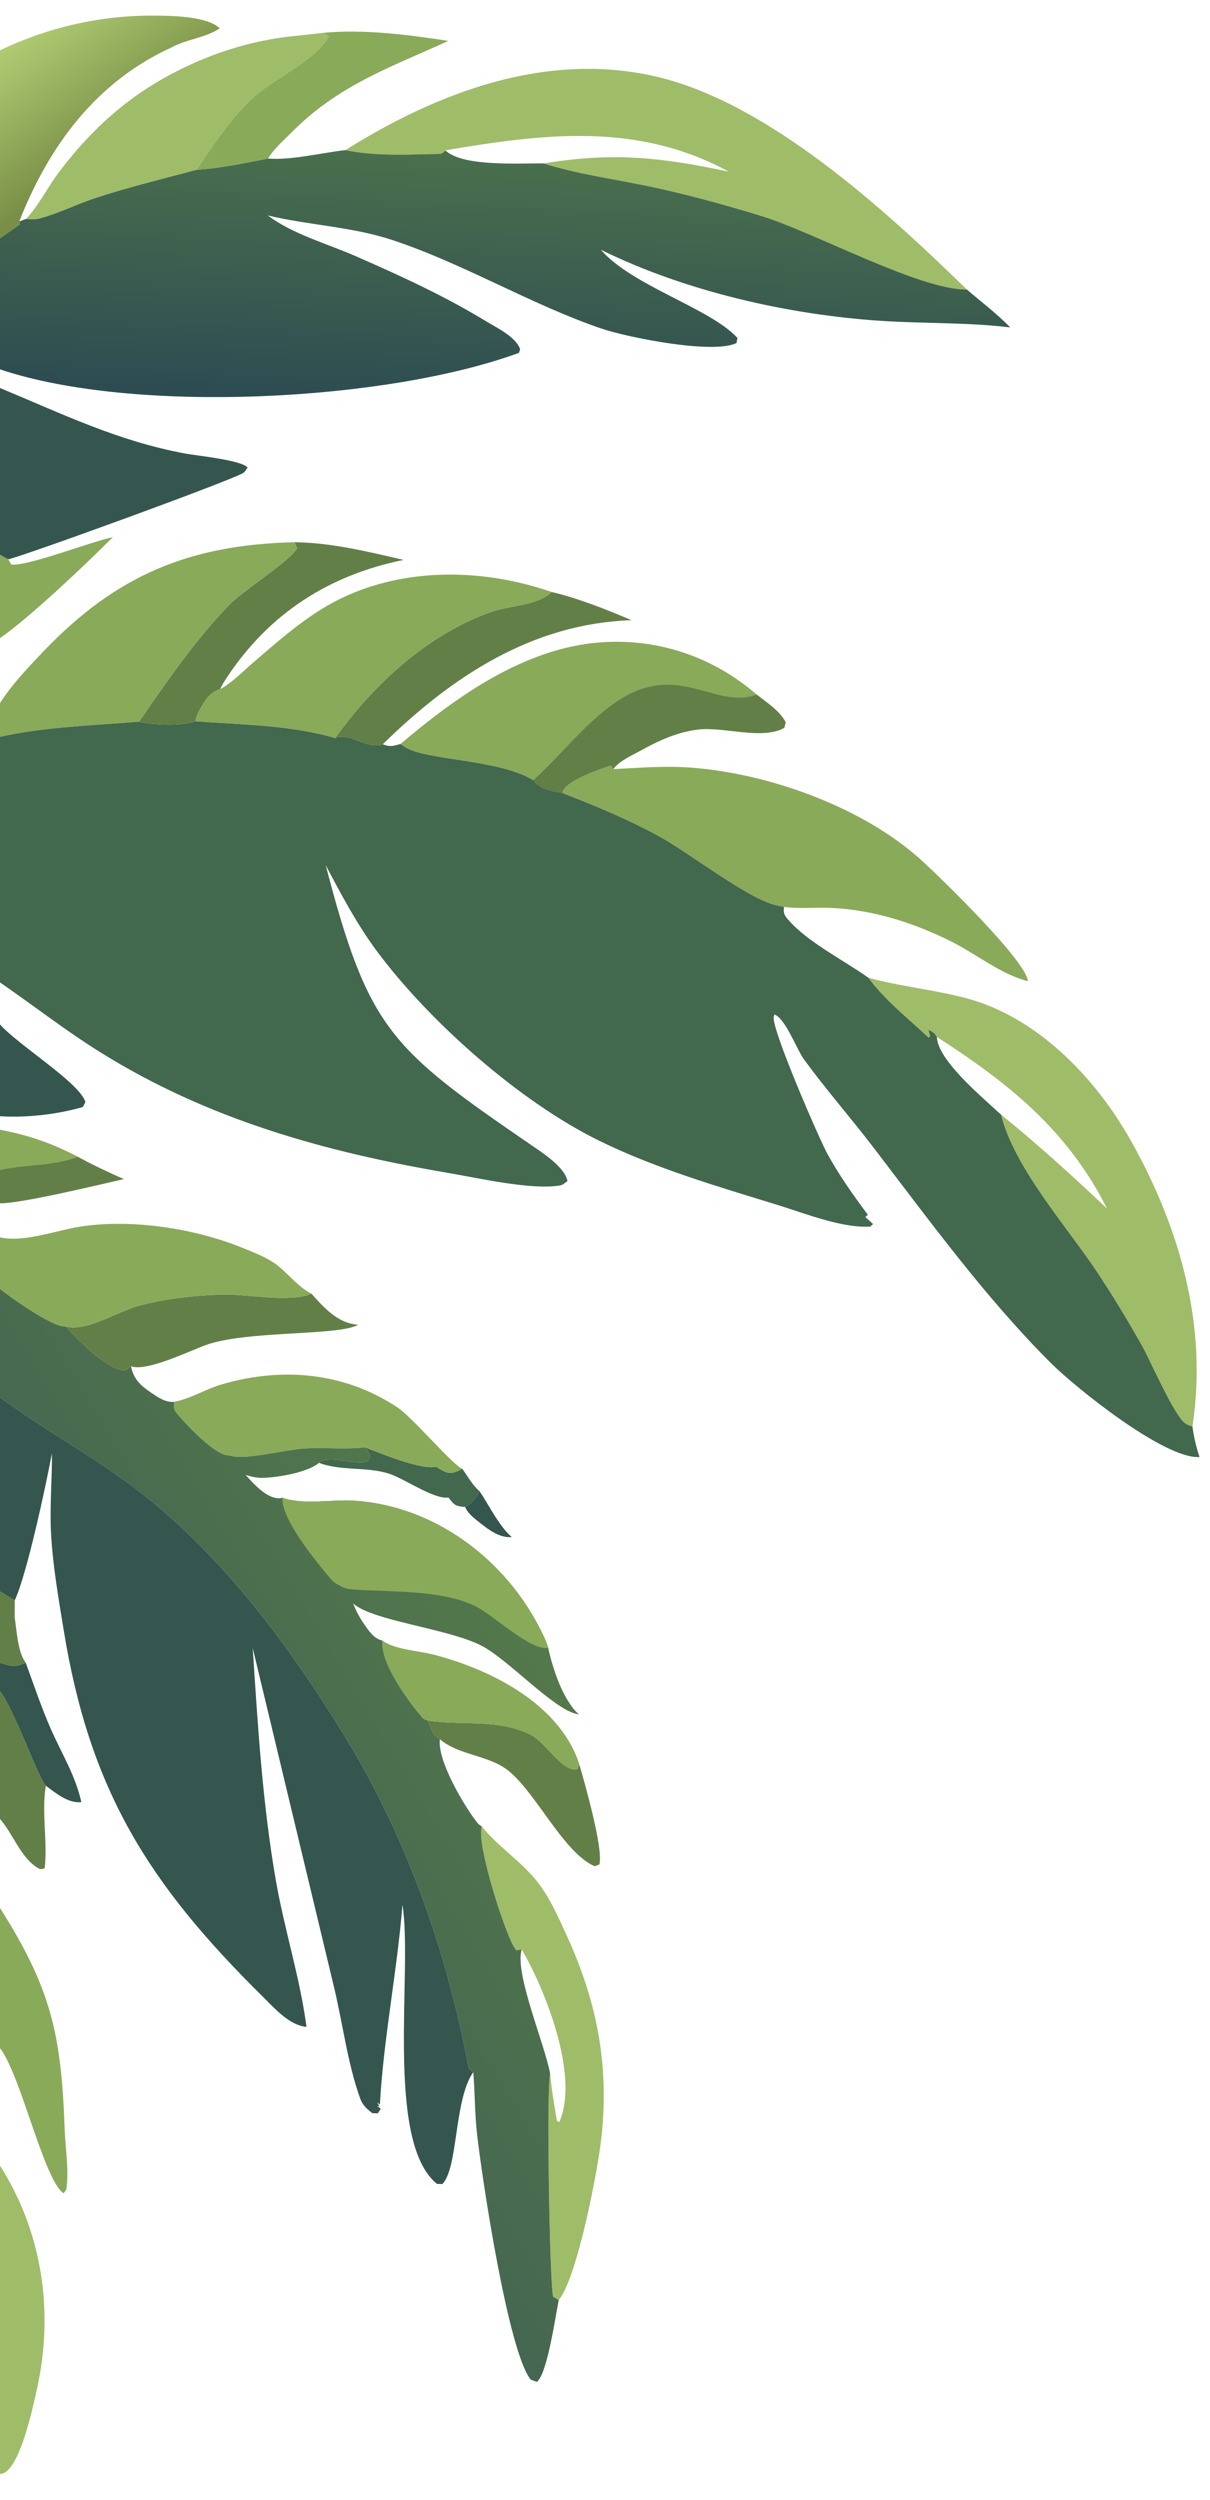 <?xml version="1.0" encoding="utf-8" ?>
<svg xmlns="http://www.w3.org/2000/svg" xmlns:xlink="http://www.w3.org/1999/xlink" width="106" height="219">
	<path fill="#34564F" d="M42.018 130.632C42.819 131.824 43.752 133.742 44.837 134.642C43.785 134.758 42.772 133.98 41.987 133.353C41.518 132.979 40.969 132.566 40.74 131.997C41.458 131.617 41.587 131.305 42.018 130.632Z"/>
	<path fill="#627F48" d="M0 139.395C0.428 139.662 0.852 139.946 1.296 140.186L1.285 141.675C1.465 142.803 1.549 144.733 2.256 145.657C2.131 145.719 2.007 145.763 1.876 145.809C1.158 146.063 0.695 145.885 0 145.655L0 145.38L0 139.395Z"/>
	<path fill="#89AA59" d="M0 98.964C2.476 99.43 4.574 100.156 6.806 101.325C4.684 102.153 2.224 101.975 0 102.478L0 98.964Z"/>
	<path fill="#42684E" d="M31.989 126.782C33.235 127.279 36.983 128.813 38.202 128.475C38.706 128.783 39.098 129.124 39.735 128.989C39.992 128.935 40.27 128.779 40.501 128.659C40.947 129.293 41.419 130.145 42.018 130.632C41.587 131.305 41.458 131.617 40.74 131.997C40.68 132.001 40.624 132.005 40.564 131.998C39.794 131.913 39.736 131.734 39.281 131.177C38.063 131.381 35.42 129.533 34.141 129.111C32.153 128.454 29.892 128.882 27.942 128.143C28.774 127.367 30.965 128.342 32.036 128.054C32.284 127.988 32.334 127.771 32.455 127.557L31.989 126.782Z"/>
	<path fill="#627F48" d="M6.806 101.325C8.128 102.046 9.468 102.679 10.846 103.287C8.637 103.787 1.83 105.44 0 105.407L0 102.478C2.224 101.975 4.684 102.153 6.806 101.325Z"/>
	<path fill="#89AA59" d="M0.721 48.992L0.993 49.46C2.531 49.587 7.863 47.481 9.882 47.055C7.554 49.398 2.583 54.114 0 55.898L0 48.592L0.721 48.992Z"/>
	<path fill="#34564F" d="M0 145.655C0.695 145.885 1.158 146.063 1.876 145.809C2.007 145.763 2.131 145.719 2.256 145.657C2.956 147.569 3.612 149.529 4.426 151.394C5.38 153.583 6.576 155.443 7.121 157.83L7.096 157.869C5.979 157.976 4.884 157.08 4.018 156.428C3.335 155.768 1.355 149.954 0 148.149L0 145.655Z"/>
	<path fill="#34564F" d="M0 89.736C1.517 91.497 6.975 94.832 7.483 96.539L7.259 96.969C5.049 97.619 2.305 97.93 0 97.778L0 89.736Z"/>
	<path fill="#627F48" d="M0 148.149C1.355 149.954 3.335 155.768 4.018 156.428L4.006 156.495C3.632 158.824 4.18 161.286 3.915 163.658C3.66 163.727 3.59 163.789 3.345 163.648C1.842 162.785 1.128 160.613 0 159.34L0 148.149Z"/>
	<path fill="#627F48" d="M37.479 150.718C40.497 151.181 43.592 150.536 46.461 151.945C47.864 152.634 49.091 155.102 50.543 155.014L50.759 154.586C51.234 156.23 52.873 161.974 52.506 163.327L52.089 163.479C49.393 162.293 47.055 157.224 44.632 155.188C42.885 153.72 40.215 153.8 38.537 152.354C37.872 151.973 37.775 151.403 37.479 150.718Z"/>
	<path fill="#89AA59" d="M33.499 143.709C34.551 144.502 36.648 144.599 37.966 144.938C42.953 146.217 49.091 149.282 50.759 154.586L50.543 155.014C49.091 155.102 47.864 152.634 46.461 151.945C43.592 150.536 40.497 151.181 37.479 150.718C37.094 150.61 37.066 150.553 36.813 150.247C35.599 148.778 33.317 145.643 33.499 143.709Z"/>
	<path fill="#9FBC69" d="M0 189.707C3.729 195.577 4.737 202.555 3.228 209.312C2.885 210.848 1.866 215.7 0.44 216.579C0.305 216.662 0.16 216.714 0 216.708L0 189.707Z"/>
	<path fill="#89AA59" d="M0 167.135C4.44 174.159 5.369 178.125 5.662 186.456C5.724 188.221 6.056 190.047 5.814 191.803L5.574 192.128C3.864 191.034 1.825 181.76 0 179.415L0 167.135Z"/>
	<path fill="#89AA59" d="M28.302 2.879C31.843 2.534 35.777 3.049 39.278 3.582C34.1 5.945 29.617 7.469 25.505 11.635C24.836 12.312 23.967 13.069 23.486 13.889C21.415 14.29 19.312 14.754 17.203 14.88C18.669 12.707 20.124 10.503 22.027 8.683C23.909 6.884 27.611 5.367 28.821 3.167L28.302 2.879Z"/>
	<path fill="#627F48" d="M5.748 116.185C7.482 116.715 10.244 114.926 12.031 114.421C14.359 113.763 16.973 113.485 19.385 113.4C21.542 113.324 25.409 114.151 27.278 113.321C28.399 114.564 29.61 115.945 31.385 116.041C29.666 117.054 21.623 116.514 18.002 117.835C16.534 118.37 13.063 120.068 11.617 119.722C11.557 119.708 11.533 119.698 11.479 119.679C11.232 119.869 11.102 120.048 10.774 120.022C9.328 119.903 6.677 117.255 5.748 116.185Z"/>
	<path fill="#627F48" d="M25.791 47.499C28.989 47.526 32.257 48.331 35.361 49.047C28.839 50.371 23.594 53.716 19.857 59.373C19.65 59.688 19.433 60.021 19.292 60.371C18.507 60.593 18.053 61.185 17.658 61.896C17.443 62.284 17.156 62.732 17.142 63.185C15.827 63.63 13.545 63.52 12.181 63.219C14.628 59.677 17.012 56.194 19.995 53.069C21.32 51.682 25.53 49.083 26.029 47.998L25.791 47.499Z"/>
	<path fill="#627F48" d="M48.318 51.855C50.684 52.417 53.096 53.383 55.336 54.33C46.633 54.606 39.561 59.278 33.53 65.2C32.058 65.693 30.771 64.116 29.354 64.656C32.761 59.918 37.519 55.509 43.127 53.572C44.721 53.021 47.104 53.06 48.318 51.855Z"/>
	<path fill="#89AA59" d="M15.257 122.796L15.311 122.785C16.735 122.507 18.026 121.679 19.424 121.27C24.729 119.718 30.171 120.205 34.831 123.295C36.143 124.165 39.746 128.436 40.501 128.659C40.27 128.779 39.992 128.935 39.735 128.989C39.098 129.124 38.706 128.783 38.202 128.475C36.983 128.813 33.235 127.279 31.989 126.782C30.221 127 28.409 126.771 26.624 126.891C25.03 126.998 21.742 127.833 20.424 127.574C20.289 127.548 20.156 127.521 20.024 127.482C19.99 127.481 19.956 127.481 19.922 127.479C18.82 127.405 16.49 124.974 15.734 124.094C15.27 123.553 15.2 123.512 15.257 122.796Z"/>
	<defs>
		<linearGradient id="gradient_0" gradientUnits="userSpaceOnUse" x1="10.062" y1="12.459" x2="2.744" y2="2.694">
			<stop offset="0" stop-color="#798F47"/>
			<stop offset="1" stop-color="#AFCA72"/>
		</linearGradient>
	</defs>
	<path fill="url(#gradient_0)" d="M0 4.411Q1.568 3.653 3.213 3.078Q4.857 2.504 6.556 2.12Q8.255 1.735 9.987 1.547Q11.719 1.358 13.461 1.368C14.933 1.375 18.175 1.402 19.252 2.487C17.976 3.328 16.366 3.417 15.022 4.156C8.459 7.156 4.312 12.726 1.705 19.353C1.699 19.367 1.694 19.381 1.689 19.395L1.747 19.649L0 20.876L0 4.411Z"/>
	<path fill="#89AA59" d="M0 108.389C2.041 108.869 4.913 107.788 6.959 107.461C11.453 106.744 17.011 107.592 21.205 109.294C22.215 109.704 23.406 110.152 24.274 110.824C25.242 111.573 26.184 112.795 27.278 113.321C25.409 114.151 21.542 113.324 19.385 113.4C16.973 113.485 14.359 113.763 12.031 114.421C10.244 114.926 7.482 116.715 5.748 116.185C5.729 116.188 5.711 116.191 5.692 116.193C4.657 116.299 0.894 113.638 0 112.908L0 108.389Z"/>
	<path fill="#34564F" d="M0 33.988C5.449 36.255 10.362 38.651 16.247 39.733C17.28 39.923 21.147 40.304 21.694 40.958C21.599 41.081 21.466 41.313 21.349 41.403C20.601 41.974 1.884 48.779 0.721 48.992L0 48.592L0 33.988Z"/>
	<path fill="#9FBC69" d="M42.2 159.982L42.238 160.031C43.656 161.794 45.666 163.047 47.096 164.866C48.115 166.163 48.841 167.799 49.531 169.291C52.232 175.13 53.37 180.619 52.705 187.073C52.406 189.974 50.582 199.504 48.949 201.483L48.458 201.189C48.151 200.175 47.856 183.033 48.195 181.664C47.736 179.071 45.051 172.863 45.704 170.755L45.23 170.852C45.133 170.721 45.04 170.585 44.962 170.441C44.091 168.841 41.735 161.554 42.2 159.982ZM45.704 170.755C45.051 172.863 47.736 179.071 48.195 181.664C48.318 183.047 48.559 184.412 48.785 185.78L49.009 185.892Q49.172 185.48 49.288 185.052C50.371 180.98 47.735 174.273 45.704 170.755Z"/>
	<path fill="#9FBC69" d="M25.958 3.138L28.302 2.879L28.821 3.167C27.611 5.367 23.909 6.884 22.027 8.683C20.124 10.503 18.669 12.707 17.203 14.88C14.267 15.663 11.283 16.39 8.395 17.336C6.766 17.87 5.131 18.691 3.491 19.134C3.106 19.238 2.68 19.229 2.286 19.18L1.689 19.395C1.694 19.381 1.699 19.367 1.705 19.353C4.312 12.726 8.459 7.156 15.022 4.156C15.97 4.101 17.397 3.834 18.262 4.24C18.304 4.465 18.322 4.724 18.46 4.911C20.902 3.982 23.353 3.385 25.958 3.138ZM15.022 4.156C8.459 7.156 4.312 12.726 1.705 19.353C1.699 19.367 1.694 19.381 1.689 19.395L2.286 19.18C3.373 18.04 4.201 16.356 5.169 15.076C8.789 10.291 12.867 7.093 18.46 4.911C18.322 4.724 18.304 4.465 18.262 4.24C17.397 3.834 15.97 4.101 15.022 4.156Z"/>
	<path fill="#89AA59" d="M19.292 60.371C20.316 59.815 21.245 58.846 22.132 58.083C24.515 56.035 26.939 53.858 29.78 52.466C35.524 49.65 42.375 49.808 48.318 51.855C47.104 53.06 44.721 53.021 43.127 53.572C37.519 55.509 32.761 59.918 29.354 64.656C25.423 63.508 21.205 63.493 17.142 63.185C17.156 62.732 17.443 62.284 17.658 61.896C18.053 61.185 18.507 60.593 19.292 60.371Z"/>
	<path fill="#89AA59" d="M0 61.591C1.033 59.971 2.455 58.476 3.781 57.086C10.151 50.407 16.568 47.714 25.791 47.499L26.029 47.998C25.53 49.083 21.32 51.682 19.995 53.069C17.012 56.194 14.628 59.677 12.181 63.219C8.173 63.55 3.925 63.67 0 64.545L0 61.591Z"/>
	<path fill="#89AA59" d="M35.087 65.172C40.009 60.993 45.99 56.737 52.661 56.266C57.703 55.91 62.487 57.557 66.293 60.847C67.156 61.538 68.325 62.273 68.826 63.277L68.706 63.755C66.809 64.835 63.397 63.651 61.222 63.897C59.35 64.108 57.705 64.868 56.077 65.771C55.284 66.21 54.261 66.646 53.712 67.374L53.512 67.056C52.506 67.391 49.769 68.342 49.33 69.257C49.295 69.33 49.276 69.387 49.264 69.467Q49.139 69.452 49.014 69.43C48.169 69.275 47.23 69.088 46.718 68.346C43.667 66.48 37.353 66.638 35.472 65.439C35.34 65.354 35.211 65.27 35.087 65.172Z"/>
	<path fill="#627F48" d="M46.718 68.346C49.141 66.158 51.206 63.413 53.904 61.544C59.36 57.763 62.618 62.218 66.293 60.847C67.156 61.538 68.325 62.273 68.826 63.277L68.706 63.755C66.809 64.835 63.397 63.651 61.222 63.897C59.35 64.108 57.705 64.868 56.077 65.771C55.284 66.21 54.261 66.646 53.712 67.374L53.512 67.056C52.506 67.391 49.769 68.342 49.33 69.257C49.295 69.33 49.276 69.387 49.264 69.467Q49.139 69.452 49.014 69.43C48.169 69.275 47.23 69.088 46.718 68.346Z"/>
	<path fill="#89AA59" d="M49.264 69.467C49.276 69.387 49.295 69.33 49.33 69.257C49.769 68.342 52.506 67.391 53.512 67.056L53.712 67.374C56.091 67.256 58.331 67.061 60.726 67.257C67.499 67.81 75.595 70.726 80.685 75.323C82.291 76.774 89.927 84.191 90.048 85.949C87.78 85.405 85.45 83.529 83.355 82.484C80.061 80.84 76.541 79.712 72.851 79.532C71.475 79.465 70.038 79.63 68.678 79.445C68.455 79.407 68.237 79.358 68.016 79.309C65.549 78.76 60.391 74.718 57.795 73.293C55.043 71.783 52.188 70.601 49.264 69.467Z"/>
	<path fill="#9FBC69" d="M76.073 85.648C78.91 86.43 81.852 86.693 84.686 87.452C90.838 89.099 95.907 94.356 98.97 99.751C103.319 107.412 105.828 116.092 104.46 124.956C104.254 124.904 104.061 124.829 103.879 124.718C102.889 124.114 100.799 119.209 100.014 117.834Q98.103 114.426 95.939 111.173C93.352 107.346 88.775 102.127 87.698 97.639Q87.524 97.493 87.357 97.338C85.898 95.982 82.137 92.826 82.071 90.835C81.863 90.454 81.72 90.412 81.334 90.208L81.477 90.765L81.359 90.905C79.599 89.247 77.493 87.602 76.073 85.648ZM82.071 90.835C82.137 92.826 85.898 95.982 87.357 97.338Q87.524 97.493 87.698 97.639C90.921 100.259 93.974 103.018 96.982 105.879C93.56 99.047 88.365 94.875 82.071 90.835Z"/>
	<path fill="#9FBC69" d="M30.259 13.15C38.324 8.095 47.81 4.483 57.433 6.697C67.321 8.973 77.645 18.492 84.703 25.365C80.522 25.393 71.269 20.314 66.679 18.914C63.423 17.921 60.099 17 56.766 16.305C53.724 15.671 50.589 15.249 47.623 14.316C45.527 14.277 40.544 14.641 39.009 13.167C38.95 13.311 38.761 13.394 38.629 13.479C35.928 13.531 32.905 13.713 30.259 13.15ZM39.009 13.167C40.544 14.641 45.527 14.277 47.623 14.316C53.706 13.322 57.866 13.763 63.847 15.04C55.796 10.66 47.599 11.723 39.009 13.167Z"/>
	<defs>
		<linearGradient id="gradient_1" gradientUnits="userSpaceOnUse" x1="47.703" y1="146.008" x2="19.537" y2="163.018">
			<stop offset="0" stop-color="#53784B"/>
			<stop offset="1" stop-color="#456751"/>
		</linearGradient>
	</defs>
	<path fill="url(#gradient_1)" d="M0 112.908C0.894 113.638 4.657 116.299 5.692 116.193C5.711 116.191 5.729 116.188 5.748 116.185C6.677 117.255 9.328 119.903 10.774 120.022C11.102 120.048 11.232 119.869 11.479 119.679C11.696 120.796 12.294 121.36 13.231 121.991C13.826 122.392 14.504 122.881 15.257 122.796C15.2 123.512 15.27 123.553 15.734 124.094C16.49 124.974 18.82 127.405 19.922 127.479C19.956 127.481 19.99 127.481 20.024 127.482C20.156 127.521 20.289 127.548 20.424 127.574C21.742 127.833 25.03 126.998 26.624 126.891C28.409 126.771 30.221 127 31.989 126.782L32.455 127.557C32.334 127.771 32.284 127.988 32.036 128.054C30.965 128.342 28.774 127.367 27.942 128.143C26.996 128.99 23.966 129.527 22.657 129.446C22.315 129.425 22.006 129.342 21.68 129.25C21.647 129.241 21.614 129.233 21.581 129.224C21.561 129.219 21.542 129.213 21.522 129.207C22.224 129.972 23.286 131.204 24.39 131.244C24.514 131.249 24.629 131.234 24.748 131.199C24.768 131.206 24.788 131.214 24.808 131.221C26.597 131.846 29.133 131.326 31.051 131.457C38.123 131.937 44.306 136.636 47.392 142.844C47.626 143.315 47.886 143.843 48.021 144.349C48.419 146.139 49.3 148.927 50.717 150.18C50.643 150.169 50.572 150.156 50.499 150.139C48.453 149.677 44.602 145.465 42.273 144.21C39.411 142.668 32.676 142.014 30.939 140.467C31.169 141.075 31.502 141.694 31.869 142.228C32.269 142.812 32.772 143.573 33.499 143.709C33.317 145.643 35.599 148.778 36.813 150.247C37.066 150.553 37.094 150.61 37.479 150.718C37.775 151.403 37.872 151.973 38.537 152.354C38.292 154.217 40.672 158.225 41.831 159.692C41.931 159.819 42.059 159.905 42.2 159.982C41.735 161.554 44.091 168.841 44.962 170.441C45.04 170.585 45.133 170.721 45.23 170.852L45.704 170.755C45.051 172.863 47.736 179.071 48.195 181.664C47.856 183.033 48.151 200.175 48.458 201.189L48.949 201.483C48.68 202.755 47.948 207.993 47.026 208.651L46.5 208.458C44.531 206.072 42.249 190.959 41.792 186.962C41.585 185.154 41.614 183.324 41.458 181.509C41.216 181.329 41.087 181.294 41.028 180.982C39.097 170.832 35.61 160.92 30.187 152.073C25.197 143.932 19.021 135.619 11.229 129.924C7.592 127.266 3.629 125.072 0 122.402L0 112.908Z"/>
	<path fill="#89AA59" d="M24.748 131.199C24.768 131.206 24.788 131.214 24.808 131.221C26.597 131.846 29.133 131.326 31.051 131.457C38.123 131.937 44.306 136.636 47.392 142.844C47.626 143.315 47.886 143.843 48.021 144.349C46.46 144.634 43.233 141.468 41.597 140.678C38.671 139.267 34.35 139.474 31.157 139.251C30.619 139.213 30.226 139.182 29.751 138.894C29.434 138.741 29.186 138.559 28.959 138.291C27.763 136.875 24.596 133.063 24.748 131.199Z"/>
	<path fill="#34564F" d="M0 122.402C3.629 125.072 7.592 127.266 11.229 129.924C19.021 135.619 25.197 143.932 30.187 152.073C35.61 160.92 39.097 170.832 41.028 180.982C41.087 181.294 41.216 181.329 41.458 181.509C39.754 183.994 40.159 189.831 38.76 191.317L38.277 191.306C33.687 187.573 36.175 172.527 35.256 166.861C34.788 172.727 33.608 178.477 33.28 184.35L33.018 184.161L33.262 184.515L33.029 184.474L33.359 184.725L33.099 185.127L33.129 185.122L32.625 185.116C32.146 184.743 31.764 184.42 31.553 183.828C30.406 180.613 30.017 177.133 29.201 173.821L22.141 144.371C22.584 151.155 23.002 158.075 24.177 164.782C24.929 169.077 26.271 173.211 26.852 177.55C25.35 177.426 24.048 175.916 23.017 174.898C13.02 165.034 7.865 156.852 5.579 142.796C5.114 139.935 4.604 137.056 4.464 134.157C4.354 131.879 4.566 129.584 4.551 127.299C4.02 130.14 2.373 137.838 1.296 140.186C0.852 139.946 0.428 139.662 0 139.395L0 122.402Z"/>
	<defs>
		<linearGradient id="gradient_2" gradientUnits="userSpaceOnUse" x1="43.786" y1="14.067" x2="42.656" y2="35.546">
			<stop offset="0" stop-color="#496F4D"/>
			<stop offset="1" stop-color="#2D4C52"/>
		</linearGradient>
	</defs>
	<path fill="url(#gradient_2)" d="M30.259 13.15C32.905 13.713 35.928 13.531 38.629 13.479C38.761 13.394 38.95 13.311 39.009 13.167C40.544 14.641 45.527 14.277 47.623 14.316C50.589 15.249 53.724 15.671 56.766 16.305C60.099 17 63.423 17.921 66.679 18.914C71.269 20.314 80.522 25.393 84.703 25.365C85.963 26.443 87.349 27.492 88.5 28.682C84.746 28.229 80.995 28.354 77.233 28.11C69.037 27.578 59.989 25.508 52.636 21.875C55.343 25.033 62.259 27.014 64.603 29.606L64.517 30.05C62.44 31.067 54.878 29.534 52.681 28.781C46.45 26.647 40.657 23.111 34.381 21.03C30.839 19.855 27.065 19.736 23.454 18.87C25.616 20.502 28.636 21.337 31.117 22.422C35.098 24.163 38.906 25.907 42.629 28.17C43.566 28.74 45.184 29.514 45.567 30.587L45.463 30.909C33.922 35.147 11.792 36.324 0 32.354L0 20.876L1.747 19.649L1.689 19.395L2.286 19.18C2.68 19.229 3.106 19.238 3.491 19.134C5.131 18.691 6.766 17.87 8.395 17.336C11.283 16.39 14.267 15.663 17.203 14.88C19.312 14.754 21.415 14.29 23.486 13.889C25.49 14.053 28.217 13.379 30.259 13.15Z"/>
	<path fill="#42684E" d="M17.142 63.185C21.205 63.493 25.423 63.508 29.354 64.656C30.771 64.116 32.058 65.693 33.53 65.2C34.222 65.449 34.4 65.354 35.087 65.172C35.211 65.27 35.34 65.354 35.472 65.439C37.353 66.638 43.667 66.48 46.718 68.346C47.23 69.088 48.169 69.275 49.014 69.43Q49.139 69.452 49.264 69.467C52.188 70.601 55.043 71.783 57.795 73.293C60.391 74.718 65.549 78.76 68.016 79.309C68.237 79.358 68.455 79.407 68.678 79.445C68.637 79.953 68.659 80.103 68.997 80.502C70.696 82.514 73.905 84.101 76.073 85.648C77.493 87.602 79.599 89.247 81.359 90.905L81.477 90.765L81.334 90.208C81.72 90.412 81.863 90.454 82.071 90.835C82.137 92.826 85.898 95.982 87.357 97.338Q87.524 97.493 87.698 97.639C88.775 102.127 93.352 107.346 95.939 111.173Q98.103 114.426 100.014 117.834C100.799 119.209 102.889 124.114 103.879 124.718C104.061 124.829 104.254 124.904 104.46 124.956C104.593 125.89 104.781 126.742 105.084 127.635C102.046 127.843 94.234 121.569 92.071 119.412C86.337 113.694 81.403 106.901 76.484 100.474C74.511 97.896 72.355 95.439 70.443 92.819C69.779 91.909 68.818 89.223 67.846 88.87C67.819 88.944 67.796 89.019 67.782 89.097C67.592 90.16 71.744 99.716 72.464 101.038C73.501 102.941 74.734 104.68 76.029 106.413L75.806 106.612L76.485 107.221L76.251 107.443C73.789 107.608 70.539 106.299 68.18 105.571C62.907 103.946 57.449 102.36 52.486 99.924C45.519 96.505 37.576 89.471 32.999 83.296C31.249 80.935 29.9 78.373 28.531 75.782C32.283 90.185 34.2 91.843 46.501 100.28C47.495 100.961 49.484 102.233 49.713 103.461C49.525 103.592 49.311 103.794 49.087 103.835C46.637 104.285 41.855 103.186 39.306 102.754C28.436 100.908 18.186 98.05 8.751 92.154C5.738 90.272 2.922 88.075 0 86.057L0 64.545C3.925 63.67 8.173 63.55 12.181 63.219C13.545 63.52 15.827 63.63 17.142 63.185Z"/>
</svg>

